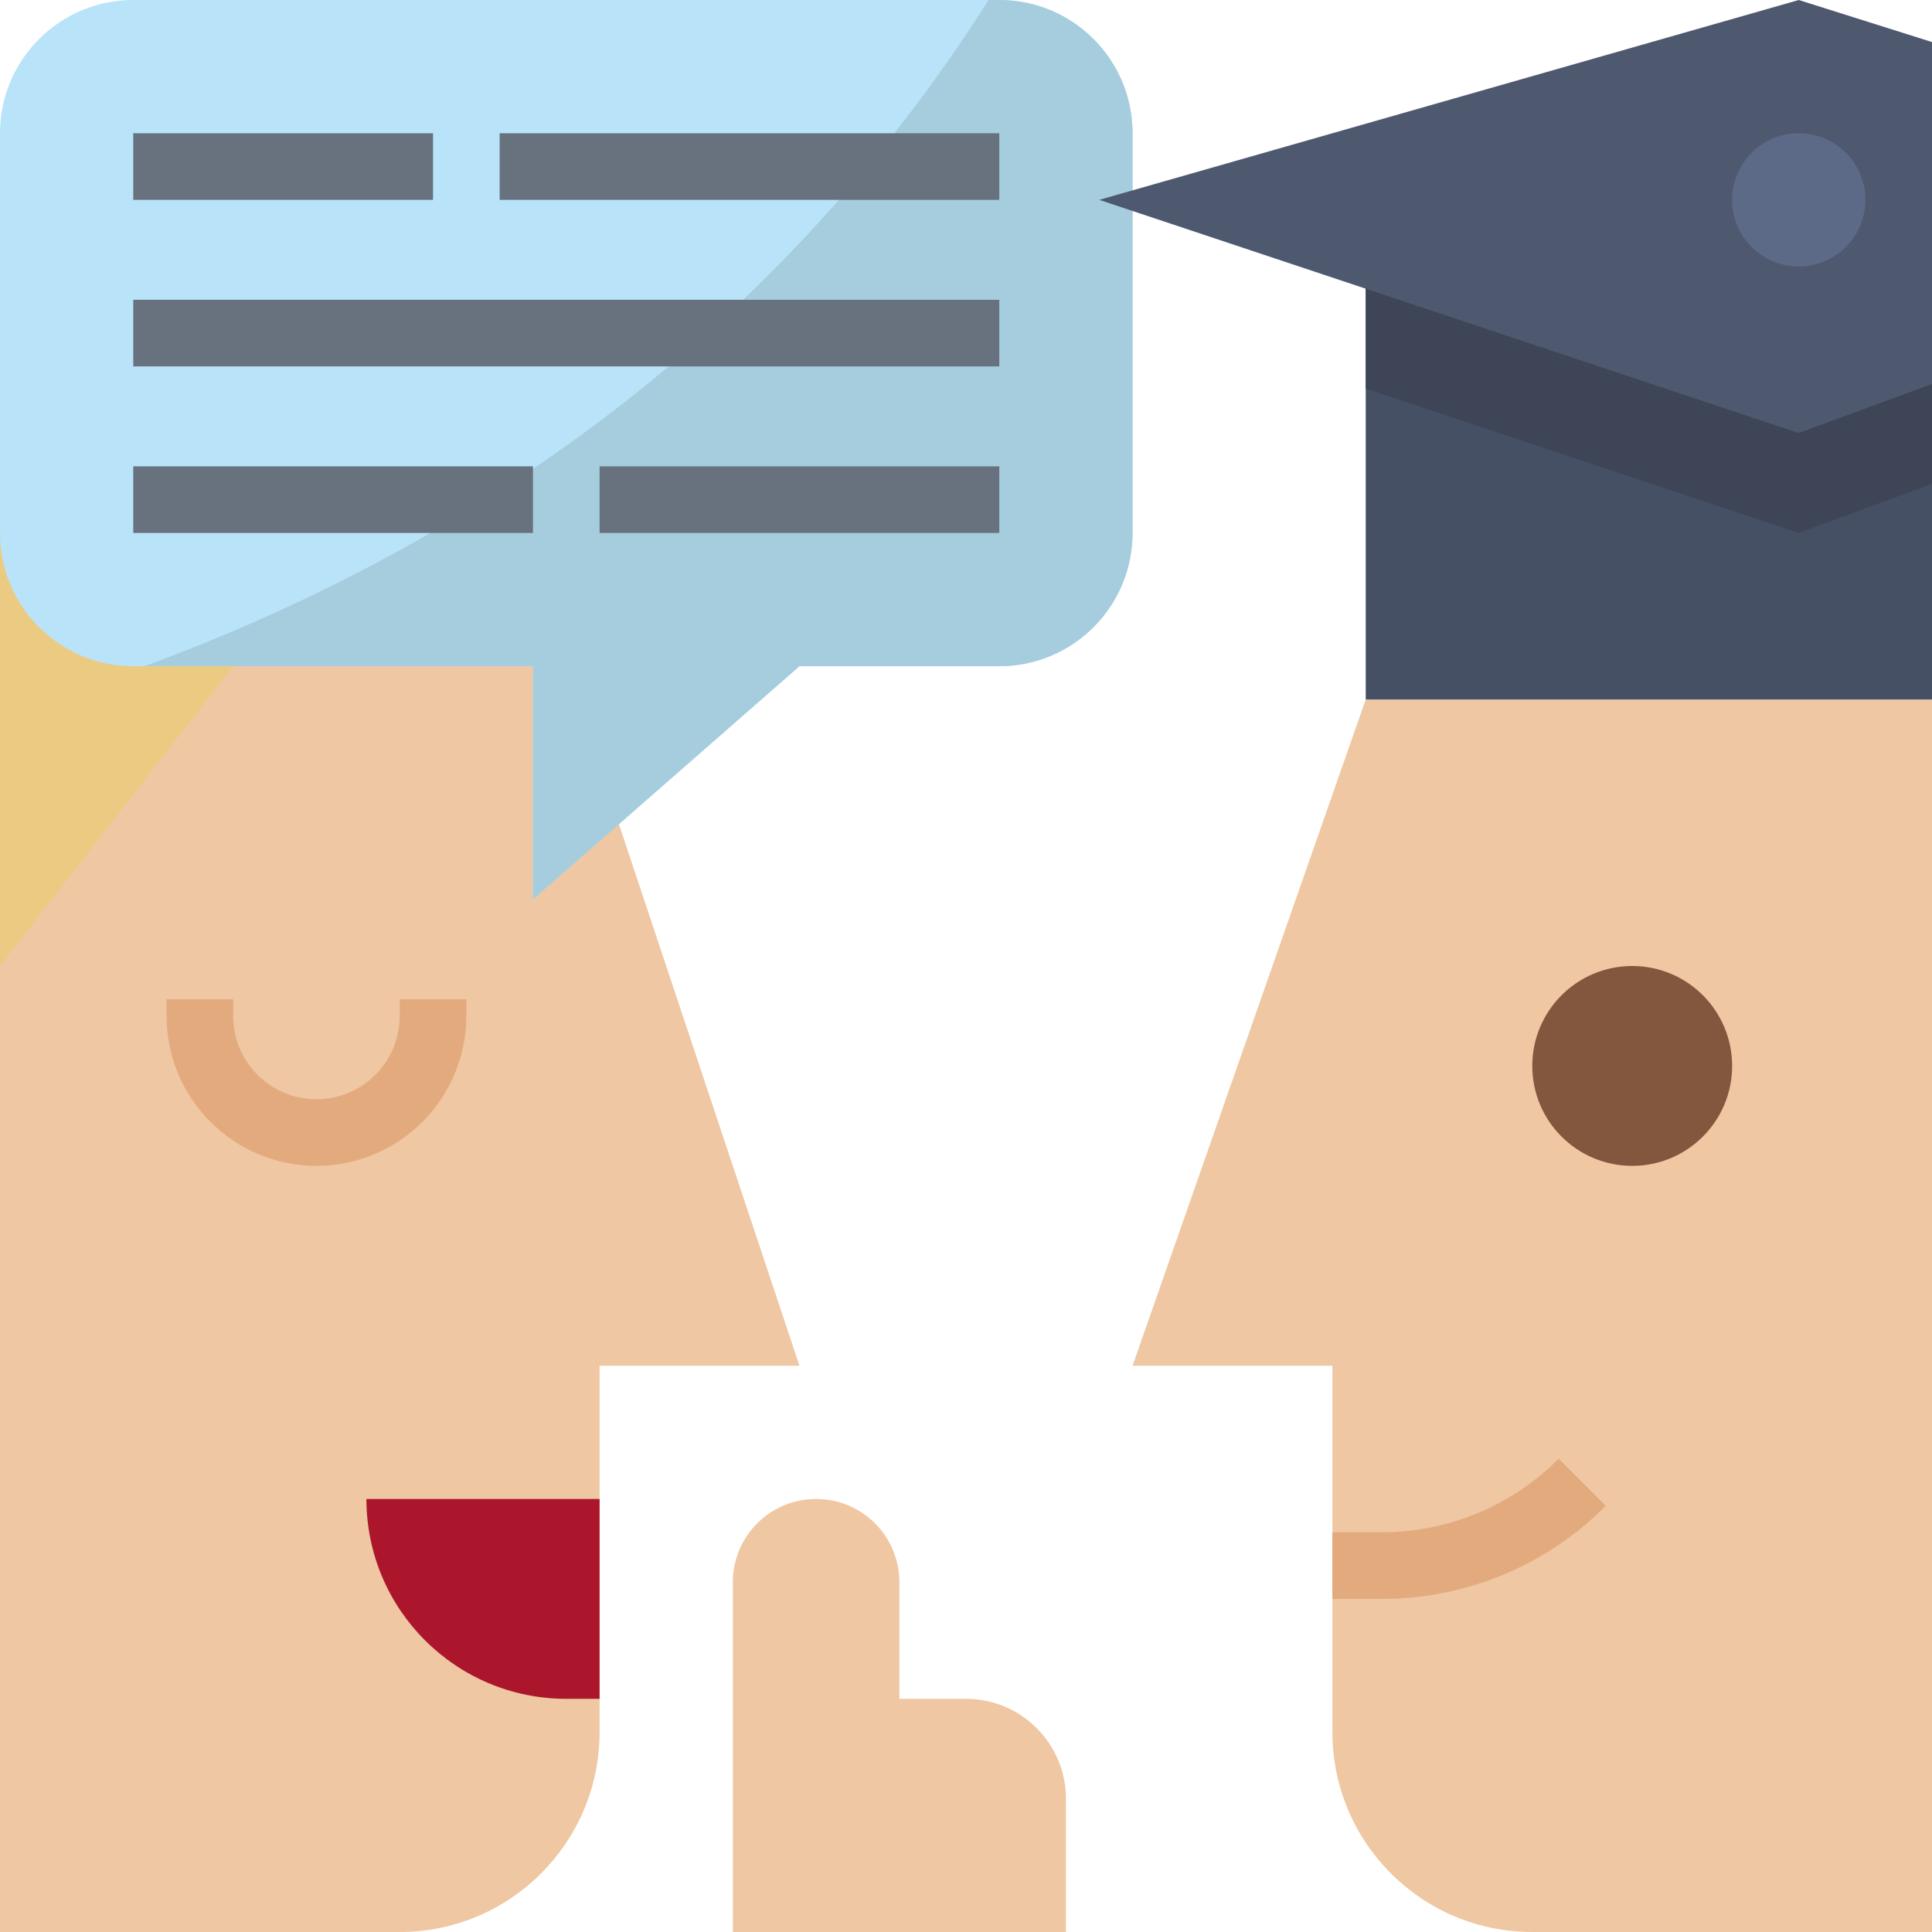 <?xml version="1.0" encoding="UTF-8"?> <svg xmlns="http://www.w3.org/2000/svg" id="Layer_2" width="464" height="464" viewBox="0 0 464 464"><g id="Background"><g id="Flat"><path d="M136,160H0v304h96c26.51,0,48-21.49,48-48h0v-88h48l-56-168Z" fill="#efc7a2" stroke-width="0"></path><path d="M144,408h-8c-26.51,0-48-21.49-48-48h56v48Z" fill="#ac162c" stroke-width="0"></path><path d="M76,280c-19.87-.02-35.98-16.13-36-36v-4h16v4c0,11.05,8.95,20,20,20s20-8.95,20-20v-4h16v4c-.02,19.87-16.13,35.98-36,36Z" fill="#e3aa7e" stroke-width="0"></path><path d="M185.7,93.8l-14.9-29.8-23.47,17.6c-5.54,4.15-12.28,6.4-19.2,6.4H0v144l56-72h88.79c18.82,0,35.72-11.53,42.59-29.06,4.72-12.06,4.11-25.56-1.68-37.14Z" fill="#ebcb82" stroke-width="0"></path><path d="M272,32v96c0,17.67-14.33,32-32,32h-48l-64,56v-56H32c-17.67,0-32-14.33-32-32V32C0,14.33,14.33,0,32,0h208c17.67,0,32,14.33,32,32Z" fill="#b9e3f9" stroke-width="0"></path><path d="M272,32v96c0,17.67-14.33,32-32,32h-48l-64,56v-56H34.76C114.36,130.58,186.51,80.18,237.43,0h2.57c17.67,0,32,14.33,32,32Z" fill="#a6cddd" stroke-width="0"></path><path d="M32,32h72v16H32v-16Z" fill="#67727e" stroke-width="0"></path><path d="M120,32h120v16h-120v-16Z" fill="#67727e" stroke-width="0"></path><path d="M32,72h208v16H32v-16Z" fill="#67727e" stroke-width="0"></path><path d="M144,112h96v16h-96v-16Z" fill="#67727e" stroke-width="0"></path><path d="M32,112h96v16H32v-16Z" fill="#67727e" stroke-width="0"></path><path d="M216,408v-28c0-11.05-8.95-20-20-20s-20,8.95-20,20v84h80v-32c0-13.25-10.75-24-24-24h-16Z" fill="#efc7a2" stroke-width="0"></path><path d="M464,464h-96c-26.51,0-48-21.49-48-48h0v-88h-48l56-160h136v296Z" fill="#efc7a2" stroke-width="0"></path><path d="M328,56h136v112h-136V56Z" fill="#465065" stroke-width="0"></path><path d="M464,64v52.21l-32,11.79-104-34.67v-29.33h136Z" fill="#3d4557" stroke-width="0"></path><circle cx="392" cy="256" r="24" fill="#82573e" stroke-width="0"></circle><path d="M374.34,350.34c-11.28,11.34-26.63,17.7-42.63,17.66h-11.72v16h11.72c20.24.06,39.67-7.99,53.94-22.34l-11.31-11.31Z" fill="#e3aa7e" stroke-width="0"></path><path d="M464,10.1L432,0l-168,48,168,56,32-11.79V10.1Z" fill="#4e596f" stroke-width="0"></path><circle cx="432" cy="48" r="16" fill="#5c6a87" stroke-width="0"></circle></g></g></svg> 